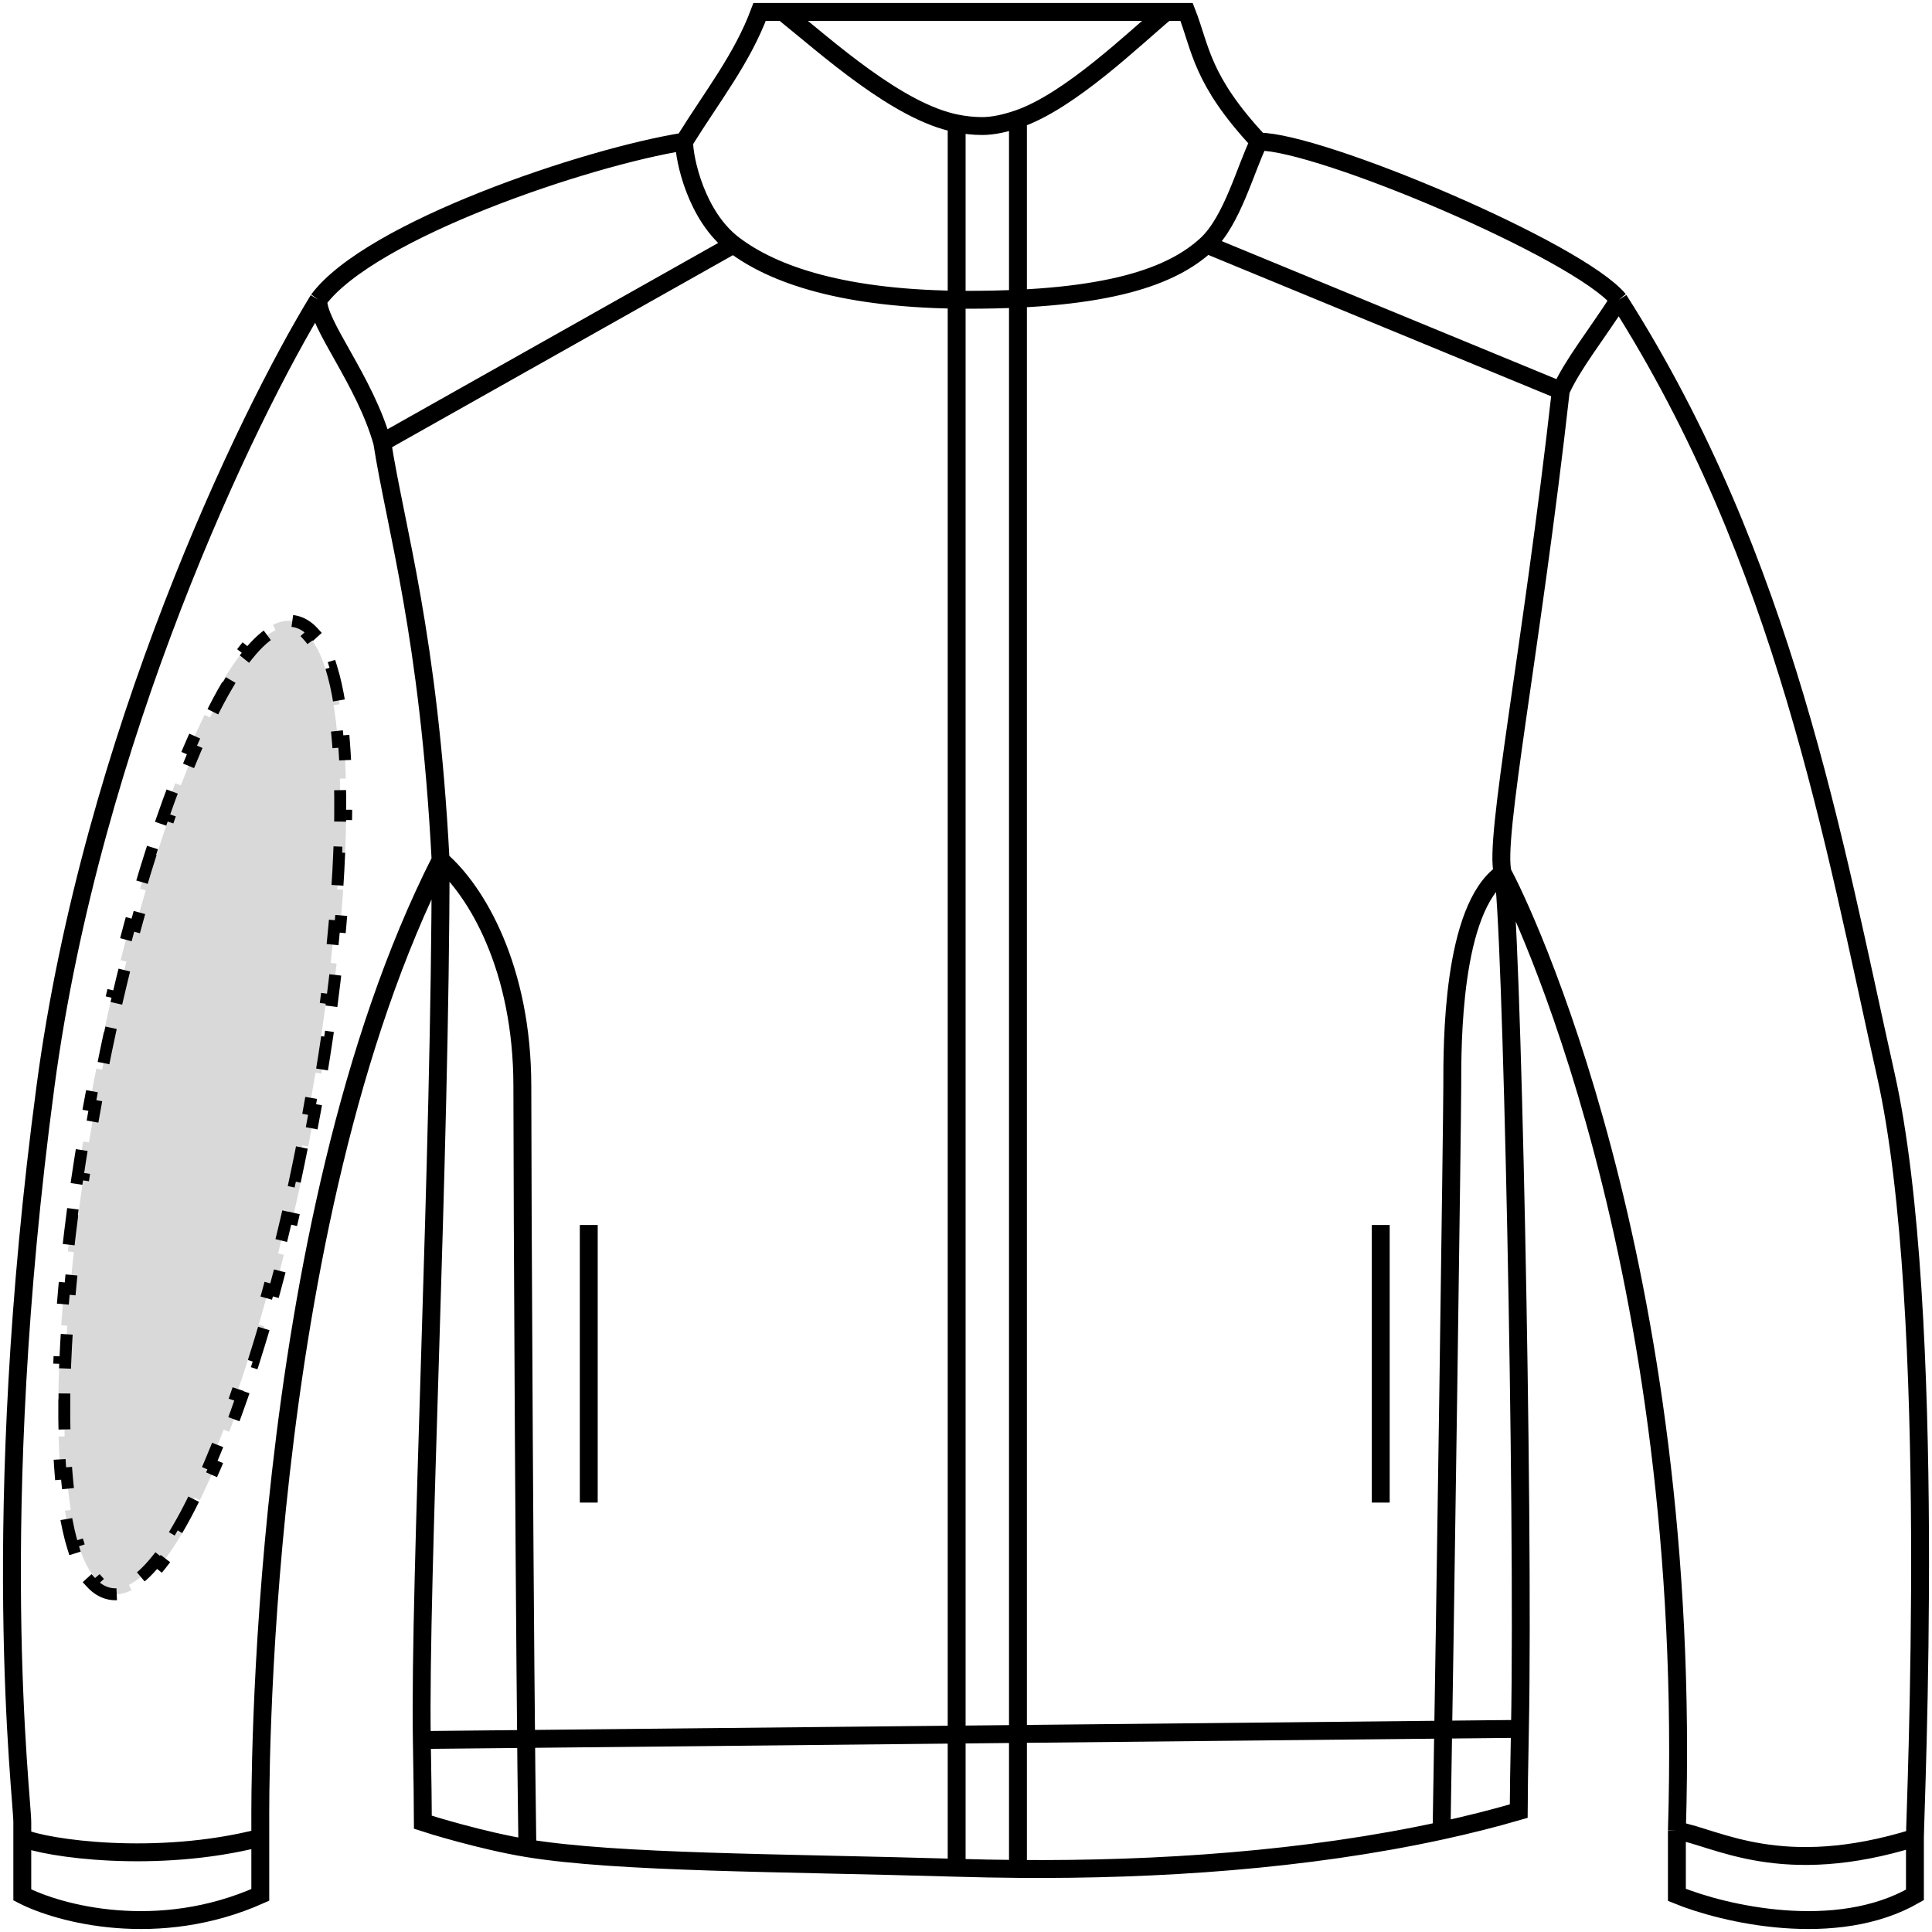 <svg width="162" height="162" viewBox="0 0 162 162" fill="none" xmlns="http://www.w3.org/2000/svg">
<path d="M26.134 94.609C26.232 94.097 26.326 93.588 26.418 93.08L25.926 92.991C26.112 91.966 26.288 90.948 26.454 89.941L26.948 90.022C27.118 88.989 27.278 87.966 27.427 86.955L26.932 86.882C27.085 85.847 27.226 84.824 27.357 83.815L27.853 83.879C27.988 82.837 28.111 81.809 28.223 80.798L27.726 80.743C27.841 79.697 27.944 78.668 28.035 77.659L28.532 77.704C28.627 76.649 28.708 75.616 28.776 74.607L28.277 74.573C28.348 73.517 28.403 72.486 28.444 71.485L28.944 71.505C28.988 70.435 29.015 69.398 29.025 68.396L28.525 68.391C28.535 67.315 28.527 66.281 28.499 65.293L28.999 65.279C28.968 64.182 28.913 63.14 28.834 62.158L28.335 62.199C28.247 61.093 28.127 60.066 27.978 59.129L28.471 59.05C28.287 57.89 28.055 56.853 27.774 55.957L27.297 56.107C26.919 54.9 26.454 53.975 25.904 53.371L26.273 53.035C25.828 52.546 25.303 52.21 24.697 52.095C24.091 51.98 23.479 52.1 22.885 52.392L23.106 52.84C22.373 53.2 21.602 53.891 20.807 54.875L20.418 54.561C19.829 55.292 19.233 56.171 18.636 57.183L19.067 57.437C18.584 58.255 18.097 59.166 17.609 60.163L17.16 59.943C16.727 60.827 16.294 61.776 15.863 62.786L16.323 62.982C15.935 63.891 15.548 64.85 15.164 65.855L14.697 65.677C14.339 66.612 13.984 67.587 13.633 68.599L14.105 68.763C13.776 69.71 13.45 70.689 13.129 71.698L12.653 71.547C12.345 72.51 12.042 73.501 11.744 74.517L12.224 74.658C11.938 75.63 11.657 76.625 11.381 77.641L10.899 77.51C10.632 78.492 10.37 79.493 10.114 80.512L10.599 80.634C10.351 81.621 10.107 82.624 9.87 83.643L9.383 83.53C9.151 84.525 8.925 85.536 8.705 86.559L9.194 86.665C8.979 87.663 8.77 88.674 8.567 89.696L8.077 89.599C7.977 90.105 7.878 90.614 7.781 91.125C7.684 91.636 7.589 92.146 7.497 92.653L7.989 92.743C7.803 93.768 7.627 94.785 7.461 95.793L6.968 95.712C6.798 96.745 6.638 97.768 6.489 98.779L6.983 98.852C6.831 99.887 6.689 100.91 6.559 101.919L6.063 101.855C5.928 102.897 5.805 103.925 5.693 104.936L6.19 104.99C6.074 106.037 5.971 107.066 5.881 108.074L5.383 108.03C5.288 109.084 5.207 110.118 5.14 111.127L5.639 111.16C5.568 112.217 5.512 113.248 5.471 114.249L4.972 114.229C4.928 115.299 4.901 116.336 4.891 117.338L5.391 117.343C5.38 118.419 5.389 119.453 5.417 120.441L4.917 120.455C4.948 121.552 5.003 122.594 5.082 123.575L5.58 123.535C5.669 124.641 5.788 125.667 5.938 126.605L5.444 126.684C5.629 127.844 5.861 128.881 6.142 129.776L6.619 129.627C6.997 130.834 7.462 131.759 8.012 132.362L7.642 132.699C8.088 133.188 8.613 133.524 9.219 133.639C9.825 133.754 10.436 133.634 11.03 133.342L10.81 132.893C11.543 132.533 12.314 131.843 13.108 130.859L13.497 131.173C14.087 130.442 14.682 129.563 15.28 128.551L14.849 128.297C15.332 127.479 15.819 126.568 16.306 125.571L16.756 125.791C17.189 124.907 17.621 123.958 18.052 122.948L17.593 122.752C17.981 121.843 18.368 120.884 18.752 119.879L19.219 120.057C19.576 119.122 19.931 118.147 20.283 117.135L19.811 116.971C20.139 116.024 20.465 115.045 20.787 114.035L21.263 114.187C21.57 113.223 21.873 112.232 22.172 111.216L21.692 111.075C21.977 110.104 22.258 109.109 22.534 108.093L23.017 108.224C23.284 107.242 23.545 106.241 23.802 105.222L23.317 105.1C23.565 104.113 23.808 103.11 24.045 102.091L24.532 102.204C24.764 101.208 24.99 100.198 25.211 99.174L24.722 99.069C24.936 98.071 25.145 97.06 25.348 96.037L25.838 96.135C25.939 95.629 26.037 95.12 26.134 94.609Z" fill="#D9D9D9" stroke="black" stroke-dasharray="3 3"/>
<path d="M126.007 73.202C121.722 76.218 121.774 87.633 121.774 91.081C121.774 93.839 121.177 136.145 120.878 153.499M126.007 73.202C126.734 75.76 127.806 126.615 127.448 144.968M126.007 73.202C125.233 70.477 128.406 54.68 130.875 32.751M126.007 73.202C127.448 75.811 142.07 105.921 140.609 153.499M135.743 25.137C132.334 21.008 110.702 11.874 105.561 11.874M135.743 25.137C133.796 28.154 131.849 30.577 130.875 32.751M135.743 25.137C149.712 47.099 153.753 70.592 158.135 90.165C162.516 109.737 160.569 151.865 160.569 154.102M105.561 11.874C100.692 6.654 100.692 4.045 99.496 1C99.081 1 98.501 1 97.782 1M105.561 11.874C104.46 14.088 103.326 18.517 101.174 20.506M57.364 11.874C59.8 7.959 62.234 4.915 63.694 1C64.104 1 65.196 1 65.642 1M57.364 11.874C49.224 13.166 31.076 19.268 26.696 25.137M57.364 11.874C57.364 13.349 58.373 18.119 61.512 20.506M26.696 25.137C26.555 27.136 30.591 31.881 32.052 37.101M26.696 25.137C20.692 34.955 7.711 61.89 3.816 91.081C-1.052 127.57 1.869 150.623 1.869 152.797C1.869 153.18 1.869 153.626 1.869 154.102M36.944 72.117C39.943 74.703 43.799 81.168 43.799 91.081C43.799 99.012 43.99 139.887 44.222 154.972M36.944 72.117C36.944 96.634 35.152 132.587 35.371 145.901M36.944 72.117C35.947 53.194 33.197 44.408 32.052 37.101M36.944 72.117C21.392 102.784 21.826 151.492 21.826 152.797C21.826 153.271 21.826 153.629 21.826 154.102M65.642 1C74.7 1 91.67 1 97.782 1M65.642 1C69.381 4.009 75.29 9.383 80.216 10.351M97.782 1C95.154 3.184 89.711 8.495 85.357 9.979M85.357 9.979C84.269 10.351 83.249 10.569 82.358 10.569C81.65 10.569 80.934 10.492 80.216 10.351M85.357 9.979V156.712M85.357 156.712C83.626 156.698 81.91 156.664 80.216 156.614M85.357 156.712C97.094 156.808 109.544 155.965 120.878 153.499M80.216 10.351V156.614M80.216 156.614C65.335 156.176 51.83 156.216 44.222 154.972M44.222 154.972C40.43 154.352 35.965 152.967 35.459 152.797C35.459 151.598 35.425 149.205 35.371 145.901M120.878 153.499C123.08 153.02 125.24 152.477 127.345 151.865C127.345 150.686 127.384 148.255 127.448 144.968M35.371 145.901L127.448 144.968M49.368 102.718V125.993M115.776 102.718V125.993M32.052 37.101L61.512 20.506M61.512 20.506C64.79 22.999 70.712 25.137 81.22 25.137C92.983 25.137 98.298 23.163 101.174 20.506M101.174 20.506L130.875 32.751M140.609 153.499C140.609 156.069 140.609 158.162 140.609 158.887C144.504 160.481 153.948 162.714 160.569 158.887C160.569 156.277 160.569 156.34 160.569 154.102M140.609 153.499C144.017 154.102 149.372 157.582 160.569 154.102M1.869 154.102C1.869 155.792 1.869 157.869 1.869 158.887C4.952 160.481 13.259 162.714 21.826 158.887C21.826 156.115 21.826 154.933 21.826 154.102M1.869 154.102C3.816 154.972 13.064 156.34 21.826 154.102" stroke="black" stroke-width="1.5"/>
</svg>
